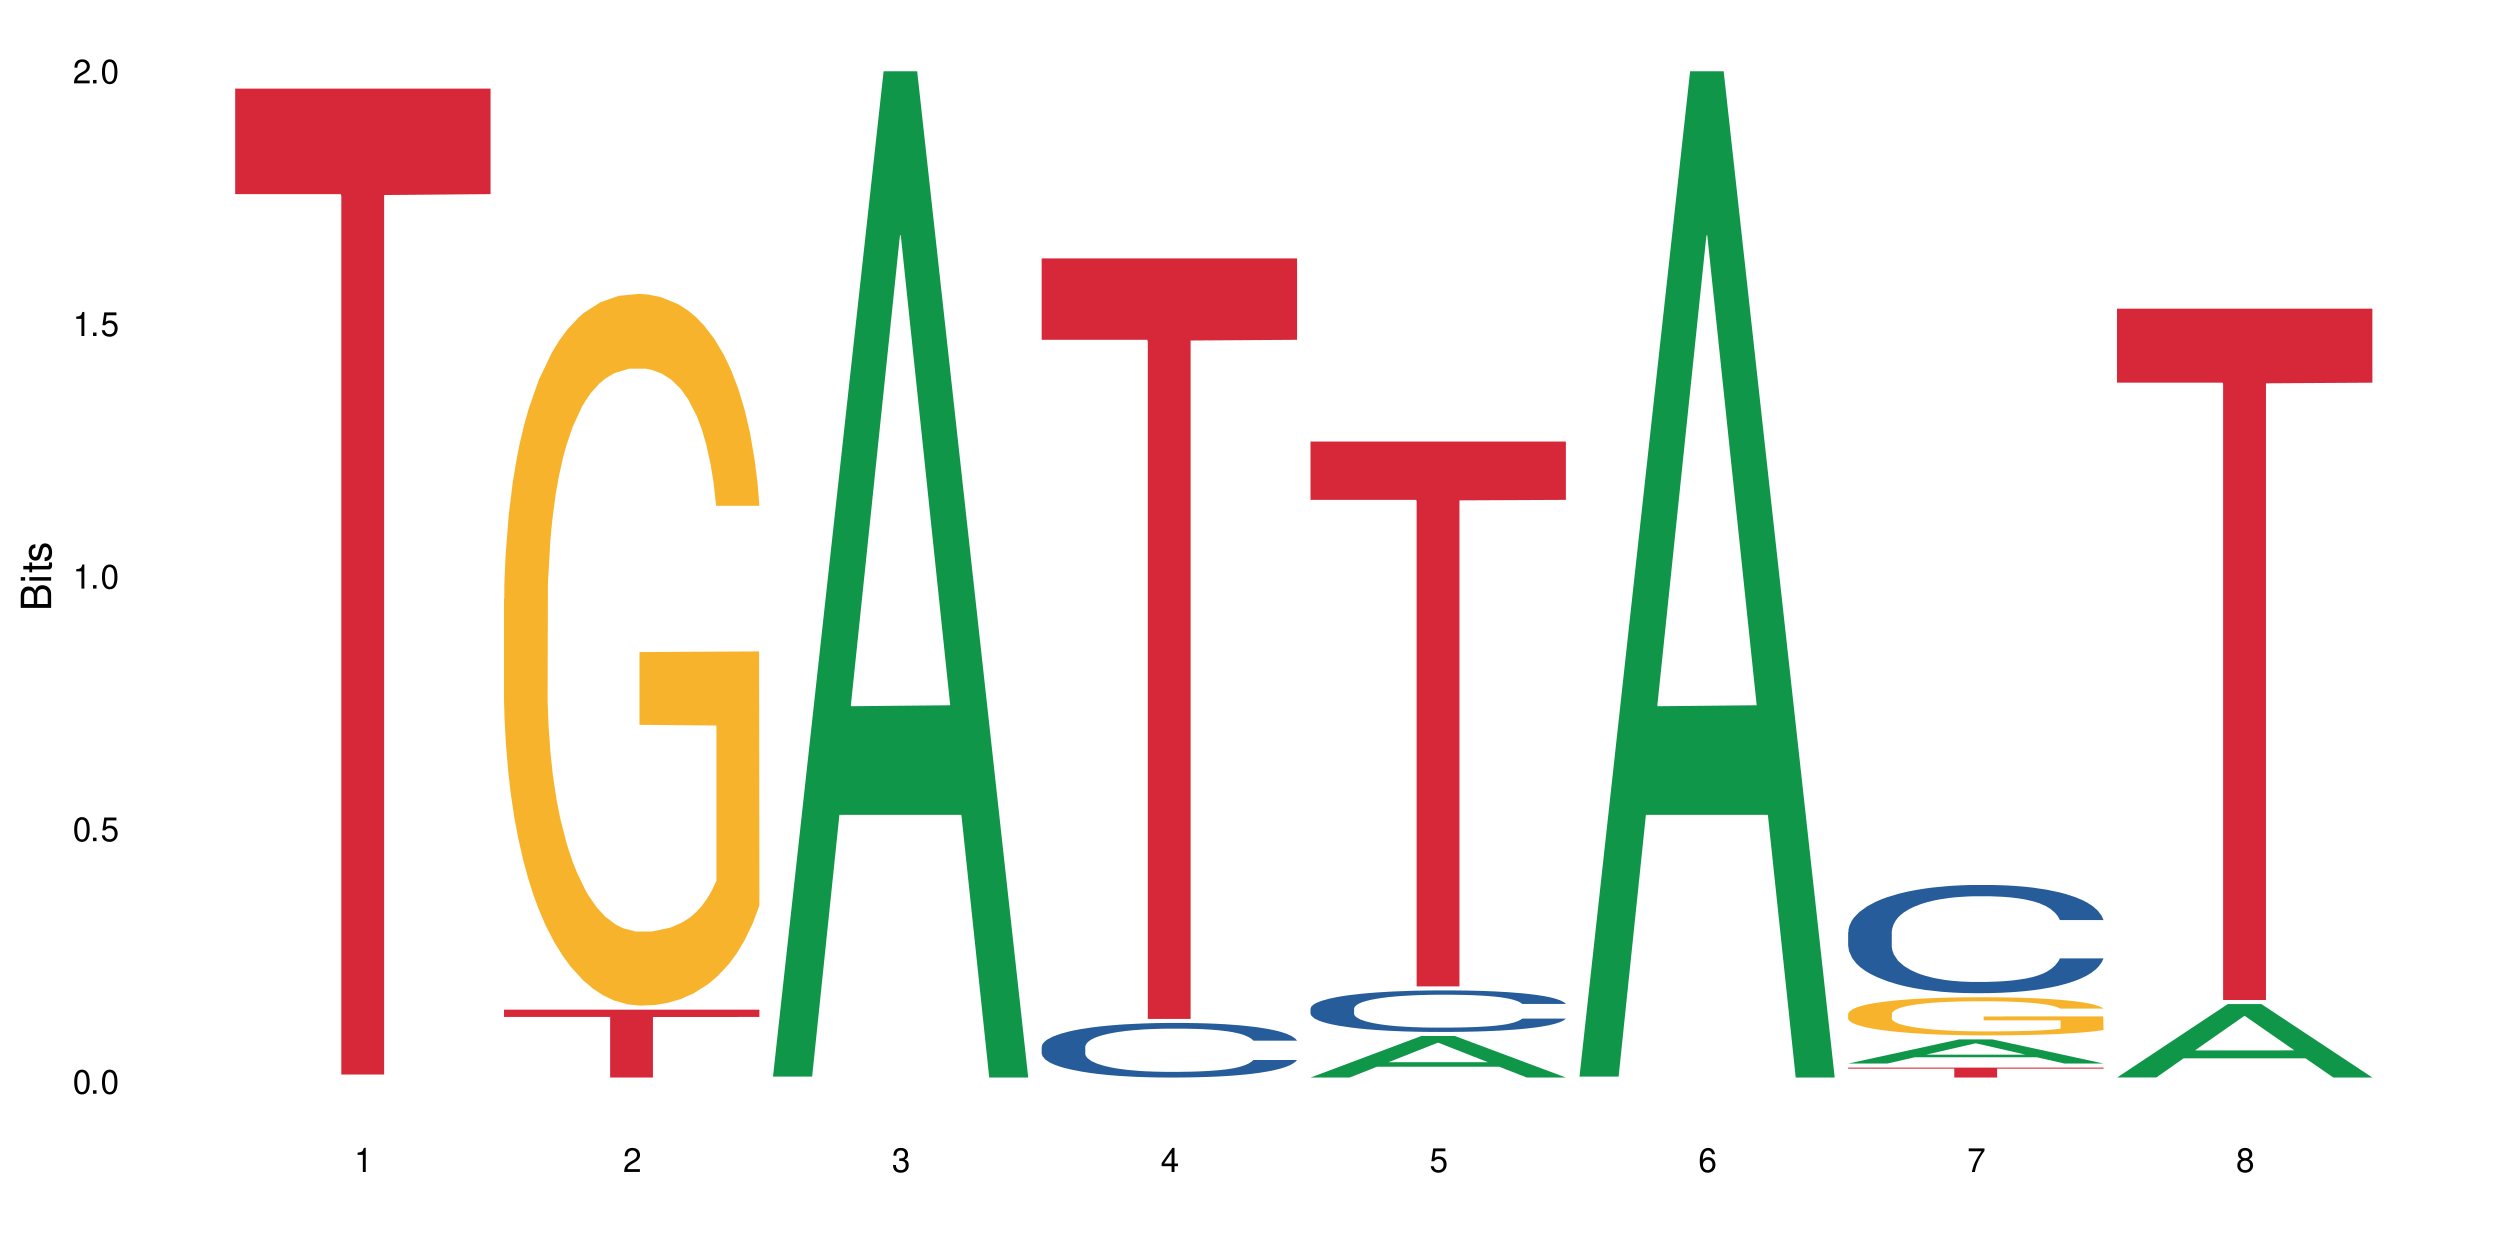 <?xml version="1.0" encoding="UTF-8"?>
<svg xmlns="http://www.w3.org/2000/svg" xmlns:xlink="http://www.w3.org/1999/xlink" width="720" height="360" viewBox="0 0 720 360">
<defs>
<g>
<g id="glyph-0-0">
</g>
<g id="glyph-0-1">
<path d="M 2.641 -6.938 C 2 -6.938 1.422 -6.656 1.078 -6.172 C 0.641 -5.562 0.406 -4.641 0.406 -3.359 C 0.406 -1.016 1.188 0.219 2.641 0.219 C 4.078 0.219 4.859 -1.016 4.859 -3.297 C 4.859 -4.641 4.656 -5.547 4.203 -6.172 C 3.844 -6.656 3.281 -6.938 2.641 -6.938 Z M 2.641 -6.188 C 3.547 -6.188 4 -5.25 4 -3.375 C 4 -1.406 3.562 -0.484 2.625 -0.484 C 1.734 -0.484 1.281 -1.438 1.281 -3.344 C 1.281 -5.25 1.734 -6.188 2.641 -6.188 Z M 2.641 -6.188 "/>
</g>
<g id="glyph-0-2">
<path d="M 1.828 -1 L 0.828 -1 L 0.828 0 L 1.828 0 Z M 1.828 -1 "/>
</g>
<g id="glyph-0-3">
<path d="M 4.562 -6.797 L 1.062 -6.797 L 0.547 -3.094 L 1.328 -3.094 C 1.719 -3.562 2.047 -3.734 2.578 -3.734 C 3.484 -3.734 4.062 -3.109 4.062 -2.094 C 4.062 -1.125 3.484 -0.531 2.578 -0.531 C 1.828 -0.531 1.375 -0.906 1.188 -1.672 L 0.328 -1.672 C 0.453 -1.109 0.547 -0.844 0.75 -0.594 C 1.125 -0.078 1.828 0.219 2.594 0.219 C 3.969 0.219 4.922 -0.781 4.922 -2.219 C 4.922 -3.562 4.031 -4.484 2.719 -4.484 C 2.25 -4.484 1.859 -4.359 1.469 -4.062 L 1.734 -5.969 L 4.562 -5.969 Z M 4.562 -6.797 "/>
</g>
<g id="glyph-0-4">
<path d="M 2.484 -4.938 L 2.484 0 L 3.328 0 L 3.328 -6.938 L 2.766 -6.938 C 2.469 -5.875 2.281 -5.734 0.984 -5.562 L 0.984 -4.938 Z M 2.484 -4.938 "/>
</g>
<g id="glyph-0-5">
<path d="M 4.859 -0.828 L 1.281 -0.828 C 1.359 -1.406 1.672 -1.781 2.5 -2.281 L 3.469 -2.828 C 4.406 -3.344 4.906 -4.062 4.906 -4.906 C 4.906 -5.484 4.672 -6.031 4.266 -6.406 C 3.859 -6.766 3.375 -6.938 2.719 -6.938 C 1.859 -6.938 1.219 -6.625 0.844 -6.031 C 0.609 -5.672 0.5 -5.234 0.484 -4.531 L 1.328 -4.531 C 1.359 -5.016 1.406 -5.281 1.531 -5.516 C 1.75 -5.938 2.188 -6.203 2.703 -6.203 C 3.469 -6.203 4.031 -5.641 4.031 -4.891 C 4.031 -4.344 3.719 -3.859 3.125 -3.516 L 2.234 -3 C 0.812 -2.172 0.406 -1.531 0.328 -0.016 L 4.859 -0.016 Z M 4.859 -0.828 "/>
</g>
<g id="glyph-0-6">
<path d="M 2.125 -3.188 L 2.578 -3.188 C 3.5 -3.188 3.984 -2.766 3.984 -1.922 C 3.984 -1.062 3.469 -0.531 2.594 -0.531 C 1.656 -0.531 1.203 -1 1.156 -2.016 L 0.312 -2.016 C 0.344 -1.453 0.438 -1.094 0.609 -0.781 C 0.953 -0.109 1.625 0.219 2.547 0.219 C 3.953 0.219 4.859 -0.625 4.859 -1.938 C 4.859 -2.828 4.516 -3.297 3.703 -3.594 C 4.344 -3.844 4.656 -4.328 4.656 -5.031 C 4.656 -6.219 3.875 -6.938 2.578 -6.938 C 1.203 -6.938 0.484 -6.172 0.453 -4.703 L 1.297 -4.703 C 1.312 -5.125 1.344 -5.359 1.453 -5.578 C 1.641 -5.969 2.062 -6.203 2.594 -6.203 C 3.344 -6.203 3.797 -5.75 3.797 -5 C 3.797 -4.516 3.609 -4.219 3.25 -4.047 C 3.016 -3.953 2.703 -3.922 2.125 -3.906 Z M 2.125 -3.188 "/>
</g>
<g id="glyph-0-7">
<path d="M 3.141 -1.672 L 3.141 0 L 3.984 0 L 3.984 -1.672 L 4.984 -1.672 L 4.984 -2.438 L 3.984 -2.438 L 3.984 -6.938 L 3.359 -6.938 L 0.266 -2.578 L 0.266 -1.672 Z M 3.141 -2.438 L 1 -2.438 L 3.141 -5.5 Z M 3.141 -2.438 "/>
</g>
<g id="glyph-0-8">
<path d="M 4.781 -5.125 C 4.609 -6.266 3.891 -6.938 2.844 -6.938 C 2.094 -6.938 1.422 -6.578 1.031 -5.953 C 0.594 -5.266 0.406 -4.422 0.406 -3.172 C 0.406 -2 0.578 -1.25 0.984 -0.641 C 1.359 -0.078 1.953 0.219 2.703 0.219 C 3.984 0.219 4.922 -0.75 4.922 -2.094 C 4.922 -3.375 4.062 -4.281 2.844 -4.281 C 2.172 -4.281 1.641 -4.031 1.281 -3.516 C 1.281 -5.234 1.828 -6.188 2.797 -6.188 C 3.391 -6.188 3.797 -5.797 3.938 -5.125 Z M 2.734 -3.531 C 3.547 -3.531 4.062 -2.953 4.062 -2.031 C 4.062 -1.156 3.484 -0.531 2.703 -0.531 C 1.922 -0.531 1.328 -1.188 1.328 -2.078 C 1.328 -2.938 1.906 -3.531 2.734 -3.531 Z M 2.734 -3.531 "/>
</g>
<g id="glyph-0-9">
<path d="M 4.984 -6.797 L 0.438 -6.797 L 0.438 -5.969 L 4.109 -5.969 C 2.5 -3.656 1.828 -2.234 1.328 0 L 2.219 0 C 2.594 -2.172 3.453 -4.047 4.984 -6.094 Z M 4.984 -6.797 "/>
</g>
<g id="glyph-0-10">
<path d="M 3.75 -3.656 C 4.469 -4.094 4.688 -4.438 4.688 -5.078 C 4.688 -6.172 3.844 -6.938 2.641 -6.938 C 1.438 -6.938 0.594 -6.172 0.594 -5.094 C 0.594 -4.438 0.812 -4.094 1.516 -3.656 C 0.734 -3.266 0.359 -2.703 0.359 -1.922 C 0.359 -0.656 1.281 0.219 2.641 0.219 C 3.984 0.219 4.922 -0.656 4.922 -1.922 C 4.922 -2.703 4.531 -3.266 3.75 -3.656 Z M 2.641 -6.188 C 3.359 -6.188 3.812 -5.75 3.812 -5.062 C 3.812 -4.406 3.344 -3.984 2.641 -3.984 C 1.922 -3.984 1.453 -4.406 1.453 -5.078 C 1.453 -5.75 1.922 -6.188 2.641 -6.188 Z M 2.641 -3.266 C 3.484 -3.266 4.062 -2.719 4.062 -1.906 C 4.062 -1.078 3.484 -0.531 2.625 -0.531 C 1.797 -0.531 1.219 -1.094 1.219 -1.906 C 1.219 -2.719 1.781 -3.266 2.641 -3.266 Z M 2.641 -3.266 "/>
</g>
<g id="glyph-1-0">
</g>
<g id="glyph-1-1">
<path d="M 0 -0.953 L 0 -4.891 C 0 -5.719 -0.234 -6.344 -0.734 -6.797 C -1.188 -7.234 -1.812 -7.469 -2.5 -7.469 C -3.547 -7.469 -4.188 -7 -4.625 -5.875 C -4.984 -6.688 -5.625 -7.094 -6.531 -7.094 C -7.172 -7.094 -7.734 -6.859 -8.141 -6.391 C -8.562 -5.922 -8.75 -5.344 -8.75 -4.5 L -8.75 -0.953 Z M -4.984 -2.062 L -7.766 -2.062 L -7.766 -4.219 C -7.766 -4.844 -7.688 -5.203 -7.453 -5.5 C -7.219 -5.812 -6.859 -5.969 -6.375 -5.969 C -5.891 -5.969 -5.531 -5.812 -5.297 -5.5 C -5.062 -5.203 -4.984 -4.844 -4.984 -4.219 Z M -0.984 -2.062 L -4 -2.062 L -4 -4.781 C -4 -5.766 -3.438 -6.359 -2.484 -6.359 C -1.547 -6.359 -0.984 -5.766 -0.984 -4.781 Z M -0.984 -2.062 "/>
</g>
<g id="glyph-1-2">
<path d="M -6.281 -1.797 L -6.281 -0.797 L 0 -0.797 L 0 -1.797 Z M -8.75 -1.797 L -8.75 -0.797 L -7.484 -0.797 L -7.484 -1.797 Z M -8.75 -1.797 "/>
</g>
<g id="glyph-1-3">
<path d="M -6.281 -3.047 L -6.281 -2.016 L -8.016 -2.016 L -8.016 -1.016 L -6.281 -1.016 L -6.281 -0.172 L -5.469 -0.172 L -5.469 -1.016 L -0.719 -1.016 C -0.078 -1.016 0.281 -1.453 0.281 -2.234 C 0.281 -2.5 0.25 -2.719 0.188 -3.047 L -0.641 -3.047 C -0.609 -2.906 -0.594 -2.766 -0.594 -2.562 C -0.594 -2.141 -0.719 -2.016 -1.156 -2.016 L -5.469 -2.016 L -5.469 -3.047 Z M -6.281 -3.047 "/>
</g>
<g id="glyph-1-4">
<path d="M -4.531 -5.25 C -5.766 -5.25 -6.469 -4.422 -6.469 -2.969 C -6.469 -1.516 -5.719 -0.562 -4.547 -0.562 C -3.562 -0.562 -3.094 -1.062 -2.734 -2.562 L -2.516 -3.484 C -2.344 -4.188 -2.094 -4.469 -1.641 -4.469 C -1.047 -4.469 -0.641 -3.875 -0.641 -3 C -0.641 -2.453 -0.797 -2 -1.062 -1.75 C -1.25 -1.594 -1.422 -1.531 -1.875 -1.469 L -1.875 -0.406 C -0.422 -0.453 0.281 -1.266 0.281 -2.922 C 0.281 -4.5 -0.5 -5.516 -1.719 -5.516 C -2.656 -5.516 -3.172 -4.984 -3.469 -3.734 L -3.703 -2.766 C -3.891 -1.953 -4.156 -1.609 -4.594 -1.609 C -5.188 -1.609 -5.547 -2.125 -5.547 -2.938 C -5.547 -3.75 -5.203 -4.172 -4.531 -4.203 Z M -4.531 -5.25 "/>
</g>
</g>
</defs>
<rect x="-72" y="-36" width="864" height="432" fill="rgb(100%, 100%, 100%)" fill-opacity="1"/>
<path fill-rule="nonzero" fill="rgb(83.922%, 15.686%, 22.353%)" fill-opacity="1" d="M 67.73 25.508 L 141.281 25.508 L 141.281 55.906 L 110.629 56.172 L 110.629 309.473 L 98.297 309.473 L 98.297 56.438 L 98.117 55.906 L 67.73 55.906 Z M 67.73 25.508 "/>
<path fill-rule="nonzero" fill="rgb(96.863%, 70.196%, 16.863%)" fill-opacity="1" d="M 145.156 172.438 L 145.242 172.254 L 145.242 168.508 L 145.602 160.086 L 146.5 148.477 L 147.664 138.93 L 148.922 131.441 L 149.73 127.512 L 151.074 121.895 L 152.242 117.777 L 155.199 109.352 L 158.969 101.492 L 161.031 98.121 L 163.363 94.938 L 166.684 91.383 L 168.207 90.07 L 172.871 87.074 L 178.164 85.203 L 183.992 84.641 L 186.684 84.828 L 190.363 85.578 L 195.387 87.637 L 198.254 89.508 L 200.496 91.383 L 202.828 93.816 L 205.699 97.559 L 208.391 102.051 L 210.543 106.543 L 212.695 112.16 L 214.492 118.152 L 216.016 124.703 L 217.359 132.566 L 218.168 139.117 L 218.707 145.668 L 206.238 145.668 L 205.52 139.117 L 204.715 134.062 L 203.367 127.887 L 202.023 123.395 L 200.676 119.836 L 198.164 114.969 L 196.012 111.973 L 193.32 109.352 L 190.723 107.668 L 187.762 106.543 L 185.969 106.172 L 181.211 106.172 L 176.906 107.48 L 174.395 108.977 L 172.602 110.477 L 170.09 113.285 L 168.566 115.531 L 167.668 117.027 L 164.977 122.832 L 163.184 128.074 L 162.195 131.629 L 160.941 137.246 L 160.043 142.301 L 159.059 149.789 L 158.52 155.402 L 157.801 168.133 L 157.711 201.828 L 157.98 208.945 L 158.52 216.617 L 159.238 223.359 L 160.312 230.473 L 161.391 235.898 L 163.273 243.199 L 164.887 248.066 L 166.145 251.25 L 168.566 256.305 L 169.551 257.988 L 171.883 261.359 L 174.305 263.98 L 177.266 266.227 L 179.508 267.352 L 183.098 268.285 L 187.672 268.285 L 193.055 267.164 L 196.461 265.664 L 198.793 264.168 L 200.32 262.855 L 202.203 260.797 L 203.547 258.926 L 204.805 256.867 L 206.328 253.684 L 206.328 208.945 L 184.172 208.758 L 184.172 187.789 L 218.617 187.602 L 218.707 260.797 L 216.824 265.852 L 214.492 270.719 L 212.25 274.465 L 209.918 277.645 L 206.598 281.203 L 203.906 283.449 L 199.781 286.07 L 196.012 287.754 L 192.066 288.879 L 188.566 289.438 L 184.441 289.625 L 180.766 289.254 L 176.816 288.129 L 173.68 286.633 L 170.809 284.758 L 167.938 282.324 L 164.352 278.395 L 162.016 275.211 L 159.594 271.281 L 157.172 266.602 L 155.02 261.547 L 153.586 257.617 L 152.152 253.121 L 150.625 247.508 L 149.191 241.141 L 148.113 235.34 L 147.129 228.785 L 146.41 222.609 L 145.691 214.184 L 145.332 207.445 L 145.156 201.641 Z M 145.156 172.438 "/>
<path fill-rule="nonzero" fill="rgb(83.922%, 15.686%, 22.353%)" fill-opacity="1" d="M 145.156 290.789 L 218.707 290.789 L 218.707 292.883 L 188.051 292.902 L 188.051 310.332 L 175.719 310.332 L 175.719 292.918 L 175.539 292.883 L 145.156 292.883 Z M 145.156 290.789 "/>
<path fill-rule="nonzero" fill="rgb(6.275%, 58.824%, 28.235%)" fill-opacity="1" d="M 222.578 310.059 L 222.656 309.789 L 254.48 20.527 L 264.148 20.527 L 296.129 310.332 L 284.895 310.332 L 276.879 234.684 L 241.75 234.684 L 233.895 310.059 L 222.578 310.059 L 245.129 203.391 L 273.656 203.117 L 259.434 67.875 L 259.273 67.602 L 259.117 68.418 L 245.051 203.117 L 245.129 203.391 Z M 222.578 310.059 "/>
<path fill-rule="nonzero" fill="rgb(14.51%, 36.078%, 60%)" fill-opacity="1" d="M 300 301.453 L 300.09 301.438 L 300.09 301.094 L 300.359 300.547 L 300.988 299.859 L 301.617 299.383 L 303.23 298.535 L 305.473 297.719 L 307.805 297.086 L 309.508 296.711 L 311.035 296.422 L 314.531 295.891 L 316.773 295.617 L 319.195 295.375 L 322.156 295.129 L 324.309 294.988 L 329.152 294.758 L 332.742 294.656 L 335.52 294.613 L 341.531 294.613 L 345.117 294.672 L 347.719 294.742 L 350.59 294.859 L 353.012 294.988 L 357.227 295.305 L 360.996 295.707 L 362.699 295.934 L 365.391 296.379 L 367.453 296.812 L 368.891 297.184 L 370.504 297.719 L 371.938 298.363 L 373.016 299.098 L 373.555 299.715 L 360.996 299.715 L 360.367 299.141 L 359.648 298.695 L 358.305 298.105 L 356.961 297.688 L 355.074 297.27 L 353.371 297 L 351.039 296.727 L 348.977 296.555 L 346.824 296.422 L 344.762 296.336 L 340.812 296.25 L 336.238 296.25 L 334.535 296.281 L 331.035 296.395 L 329.152 296.496 L 326.461 296.695 L 324.578 296.883 L 322.336 297.172 L 320.812 297.414 L 318.926 297.789 L 317.582 298.117 L 316.059 298.594 L 315.16 298.953 L 314.352 299.355 L 313.637 299.828 L 313.098 300.332 L 312.738 300.863 L 312.559 301.379 L 312.559 303.609 L 312.738 304.125 L 313.188 304.73 L 314.352 305.605 L 316.059 306.367 L 318.031 306.969 L 319.914 307.402 L 320.992 307.602 L 322.426 307.832 L 324.668 308.121 L 327.898 308.406 L 329.781 308.523 L 332.652 308.637 L 335.609 308.695 L 339.559 308.695 L 343.055 308.637 L 345.387 308.566 L 347.809 308.449 L 351.129 308.207 L 353.191 307.977 L 354.984 307.703 L 356.332 307.43 L 357.227 307.199 L 358.574 306.754 L 359.648 306.266 L 360.457 305.762 L 360.996 305.273 L 373.555 305.273 L 373.016 305.848 L 372.207 306.41 L 371.402 306.828 L 370.145 307.328 L 368.711 307.773 L 366.645 308.277 L 364.941 308.609 L 362.699 308.969 L 360.637 309.242 L 358.395 309.484 L 355.074 309.773 L 352.922 309.914 L 350.59 310.047 L 347.809 310.16 L 344.312 310.262 L 340.543 310.316 L 337.047 310.332 L 333.277 310.305 L 330.5 310.246 L 326.82 310.117 L 322.246 309.859 L 318.926 309.586 L 316.324 309.312 L 314.082 309.023 L 311.57 308.637 L 308.344 308.004 L 306.371 307.516 L 305.023 307.113 L 303.5 306.555 L 302.422 306.051 L 301.168 305.246 L 300.27 304.227 L 300 303.434 Z M 300 301.453 "/>
<path fill-rule="nonzero" fill="rgb(83.922%, 15.686%, 22.353%)" fill-opacity="1" d="M 300 74.418 L 373.555 74.418 L 373.555 97.863 L 342.898 98.07 L 342.898 293.449 L 330.566 293.449 L 330.566 98.277 L 330.387 97.863 L 300 97.863 Z M 300 74.418 "/>
<path fill-rule="nonzero" fill="rgb(6.275%, 58.824%, 28.235%)" fill-opacity="1" d="M 377.426 310.32 L 377.504 310.309 L 409.328 298.371 L 418.992 298.371 L 450.977 310.332 L 439.738 310.332 L 431.723 307.211 L 396.598 307.211 L 388.738 310.32 L 377.426 310.32 L 399.977 305.918 L 428.504 305.906 L 414.277 300.324 L 414.121 300.312 L 413.965 300.348 L 399.898 305.906 L 399.977 305.918 Z M 377.426 310.32 "/>
<path fill-rule="nonzero" fill="rgb(14.51%, 36.078%, 60%)" fill-opacity="1" d="M 377.426 290.449 L 377.516 290.438 L 377.516 290.176 L 377.781 289.758 L 378.41 289.234 L 379.039 288.871 L 380.652 288.227 L 382.895 287.605 L 385.227 287.125 L 386.934 286.84 L 388.457 286.621 L 391.957 286.215 L 394.199 286.008 L 396.621 285.82 L 399.578 285.637 L 401.734 285.527 L 406.574 285.352 L 410.164 285.273 L 412.945 285.242 L 418.953 285.242 L 422.543 285.285 L 425.145 285.34 L 428.016 285.43 L 430.438 285.527 L 434.652 285.766 L 438.418 286.074 L 440.125 286.25 L 442.812 286.586 L 444.879 286.914 L 446.312 287.199 L 447.926 287.605 L 449.363 288.098 L 450.438 288.652 L 450.977 289.125 L 438.418 289.125 L 437.789 288.688 L 437.074 288.348 L 435.727 287.898 L 434.383 287.582 L 432.5 287.266 L 430.793 287.059 L 428.461 286.852 L 426.398 286.719 L 424.246 286.621 L 422.184 286.555 L 418.238 286.488 L 413.664 286.488 L 411.957 286.512 L 408.461 286.598 L 406.574 286.676 L 403.887 286.828 L 402 286.969 L 399.758 287.188 L 398.234 287.375 L 396.352 287.66 L 395.004 287.91 L 393.48 288.273 L 392.582 288.543 L 391.777 288.852 L 391.059 289.211 L 390.52 289.594 L 390.16 290 L 389.98 290.395 L 389.98 292.086 L 390.16 292.48 L 390.609 292.941 L 391.777 293.609 L 393.48 294.188 L 395.453 294.648 L 397.336 294.977 L 398.414 295.129 L 399.848 295.305 L 402.09 295.523 L 405.32 295.738 L 407.203 295.828 L 410.074 295.914 L 413.035 295.957 L 416.98 295.957 L 420.48 295.914 L 422.812 295.859 L 425.234 295.773 L 428.551 295.586 L 430.613 295.414 L 432.41 295.203 L 433.754 294.996 L 434.652 294.82 L 435.996 294.484 L 437.074 294.109 L 437.879 293.727 L 438.418 293.355 L 450.977 293.355 L 450.438 293.793 L 449.633 294.219 L 448.824 294.539 L 447.566 294.922 L 446.133 295.258 L 444.07 295.641 L 442.367 295.895 L 440.125 296.168 L 438.059 296.375 L 435.816 296.559 L 432.5 296.777 L 430.348 296.887 L 428.016 296.988 L 425.234 297.074 L 421.734 297.152 L 417.969 297.195 L 414.469 297.207 L 410.703 297.184 L 407.922 297.141 L 404.242 297.043 L 399.668 296.844 L 396.352 296.637 L 393.75 296.43 L 391.508 296.211 L 388.996 295.914 L 385.766 295.434 L 383.793 295.062 L 382.449 294.758 L 380.922 294.328 L 379.848 293.945 L 378.59 293.336 L 377.695 292.559 L 377.426 291.957 Z M 377.426 290.449 "/>
<path fill-rule="nonzero" fill="rgb(83.922%, 15.686%, 22.353%)" fill-opacity="1" d="M 377.426 127.164 L 450.977 127.164 L 450.977 143.961 L 420.324 144.109 L 420.324 284.078 L 407.988 284.078 L 407.988 144.258 L 407.809 143.961 L 377.426 143.961 Z M 377.426 127.164 "/>
<path fill-rule="nonzero" fill="rgb(6.275%, 58.824%, 28.235%)" fill-opacity="1" d="M 454.848 310.059 L 454.926 309.789 L 486.75 20.527 L 496.418 20.527 L 528.398 310.332 L 517.164 310.332 L 509.148 234.684 L 474.023 234.684 L 466.164 310.059 L 454.848 310.059 L 477.402 203.391 L 505.926 203.117 L 491.703 67.875 L 491.547 67.602 L 491.387 68.418 L 477.32 203.117 L 477.402 203.391 Z M 454.848 310.059 "/>
<path fill-rule="nonzero" fill="rgb(6.275%, 58.824%, 28.235%)" fill-opacity="1" d="M 532.27 306.297 L 532.352 306.289 L 564.176 299.355 L 573.84 299.355 L 605.824 306.305 L 594.586 306.305 L 586.57 304.488 L 551.445 304.488 L 543.586 306.297 L 532.27 306.297 L 554.824 303.738 L 583.348 303.734 L 569.125 300.488 L 568.969 300.484 L 568.812 300.504 L 554.746 303.734 L 554.824 303.738 Z M 532.27 306.297 "/>
<path fill-rule="nonzero" fill="rgb(14.51%, 36.078%, 60%)" fill-opacity="1" d="M 532.27 268.438 L 532.359 268.406 L 532.359 267.723 L 532.629 266.641 L 533.258 265.273 L 533.887 264.332 L 535.5 262.652 L 537.742 261.027 L 540.074 259.773 L 541.777 259.031 L 543.305 258.461 L 546.801 257.406 L 549.043 256.863 L 551.465 256.379 L 554.426 255.895 L 556.578 255.609 L 561.422 255.156 L 565.012 254.957 L 567.793 254.871 L 573.801 254.871 L 577.391 254.984 L 579.992 255.125 L 582.859 255.355 L 585.281 255.609 L 589.5 256.238 L 593.266 257.035 L 594.969 257.492 L 597.66 258.375 L 599.723 259.23 L 601.16 259.973 L 602.773 261.027 L 604.207 262.309 L 605.285 263.762 L 605.824 264.988 L 593.266 264.988 L 592.637 263.848 L 591.922 262.965 L 590.574 261.797 L 589.23 260.969 L 587.344 260.141 L 585.641 259.602 L 583.309 259.059 L 581.246 258.719 L 579.094 258.461 L 577.031 258.289 L 573.082 258.121 L 568.508 258.121 L 566.805 258.176 L 563.305 258.402 L 561.422 258.605 L 558.73 259.004 L 556.848 259.375 L 554.605 259.941 L 553.082 260.426 L 551.199 261.168 L 549.852 261.824 L 548.328 262.766 L 547.43 263.477 L 546.621 264.273 L 545.906 265.215 L 545.367 266.211 L 545.008 267.266 L 544.828 268.293 L 544.828 272.711 L 545.008 273.738 L 545.457 274.934 L 546.621 276.672 L 548.328 278.184 L 550.301 279.379 L 552.184 280.234 L 553.262 280.633 L 554.695 281.09 L 556.938 281.66 L 560.168 282.23 L 562.051 282.457 L 564.922 282.684 L 567.883 282.801 L 571.828 282.801 L 575.324 282.684 L 577.656 282.543 L 580.078 282.316 L 583.398 281.832 L 585.461 281.375 L 587.254 280.832 L 588.602 280.293 L 589.5 279.836 L 590.844 278.953 L 591.922 277.984 L 592.727 276.984 L 593.266 276.016 L 605.824 276.016 L 605.285 277.156 L 604.477 278.27 L 603.672 279.094 L 602.414 280.09 L 600.98 280.977 L 598.918 281.973 L 597.211 282.629 L 594.969 283.34 L 592.906 283.883 L 590.664 284.367 L 587.344 284.938 L 585.191 285.223 L 582.859 285.477 L 580.078 285.707 L 576.582 285.906 L 572.816 286.02 L 569.316 286.047 L 565.551 285.992 L 562.77 285.875 L 559.09 285.621 L 554.516 285.109 L 551.199 284.566 L 548.598 284.023 L 546.355 283.453 L 543.844 282.684 L 540.613 281.43 L 538.641 280.461 L 537.293 279.664 L 535.77 278.555 L 534.691 277.555 L 533.438 275.961 L 532.539 273.938 L 532.27 272.367 Z M 532.27 268.438 "/>
<path fill-rule="nonzero" fill="rgb(96.863%, 70.196%, 16.863%)" fill-opacity="1" d="M 532.27 291.914 L 532.359 291.902 L 532.359 291.703 L 532.719 291.254 L 533.617 290.629 L 534.781 290.121 L 536.039 289.719 L 536.844 289.508 L 538.191 289.207 L 539.355 288.988 L 542.316 288.535 L 546.086 288.113 L 548.148 287.934 L 550.48 287.762 L 553.797 287.574 L 555.324 287.504 L 559.988 287.344 L 565.281 287.242 L 571.109 287.211 L 573.801 287.223 L 577.48 287.262 L 582.5 287.371 L 585.371 287.473 L 587.613 287.574 L 589.945 287.703 L 592.816 287.902 L 595.508 288.145 L 597.66 288.387 L 599.812 288.688 L 601.609 289.008 L 603.133 289.355 L 604.477 289.777 L 605.285 290.129 L 605.824 290.48 L 593.355 290.48 L 592.637 290.129 L 591.832 289.859 L 590.484 289.527 L 589.141 289.289 L 587.793 289.098 L 585.281 288.836 L 583.129 288.676 L 580.438 288.535 L 577.836 288.445 L 574.879 288.387 L 573.082 288.363 L 568.328 288.363 L 564.023 288.434 L 561.512 288.516 L 559.719 288.594 L 557.207 288.746 L 555.684 288.867 L 554.785 288.945 L 552.094 289.258 L 550.301 289.539 L 549.312 289.727 L 548.059 290.027 L 547.16 290.301 L 546.176 290.699 L 545.637 291 L 544.918 291.684 L 544.828 293.488 L 545.098 293.867 L 545.637 294.281 L 546.355 294.641 L 547.43 295.023 L 548.508 295.312 L 550.391 295.703 L 552.004 295.965 L 553.262 296.137 L 555.684 296.406 L 556.668 296.496 L 559 296.676 L 561.422 296.816 L 564.383 296.938 L 566.625 296.996 L 570.215 297.047 L 574.789 297.047 L 580.168 296.988 L 583.578 296.906 L 585.91 296.828 L 587.434 296.758 L 589.32 296.645 L 590.664 296.547 L 591.922 296.438 L 593.445 296.266 L 593.445 293.867 L 571.289 293.859 L 571.289 292.734 L 605.734 292.727 L 605.824 296.645 L 603.941 296.918 L 601.609 297.176 L 599.363 297.379 L 597.031 297.547 L 593.715 297.738 L 591.023 297.859 L 586.898 298 L 583.129 298.09 L 579.184 298.148 L 575.684 298.18 L 571.559 298.191 L 567.883 298.172 L 563.934 298.109 L 560.797 298.031 L 557.926 297.93 L 555.055 297.801 L 551.465 297.59 L 549.133 297.418 L 546.711 297.207 L 544.289 296.957 L 542.137 296.688 L 540.703 296.477 L 539.266 296.234 L 537.742 295.934 L 536.309 295.594 L 535.23 295.281 L 534.246 294.934 L 533.527 294.602 L 532.809 294.148 L 532.449 293.789 L 532.27 293.477 Z M 532.27 291.914 "/>
<path fill-rule="nonzero" fill="rgb(83.922%, 15.686%, 22.353%)" fill-opacity="1" d="M 532.27 307.469 L 605.824 307.469 L 605.824 307.773 L 575.168 307.777 L 575.168 310.332 L 562.836 310.332 L 562.836 307.781 L 562.656 307.773 L 532.27 307.773 Z M 532.27 307.469 "/>
<path fill-rule="nonzero" fill="rgb(6.275%, 58.824%, 28.235%)" fill-opacity="1" d="M 609.695 310.312 L 609.773 310.293 L 641.598 289.168 L 651.266 289.168 L 683.246 310.332 L 672.008 310.332 L 663.996 304.809 L 628.867 304.809 L 621.012 310.312 L 609.695 310.312 L 632.246 302.523 L 660.773 302.504 L 646.551 292.629 L 646.391 292.605 L 646.234 292.668 L 632.168 302.504 L 632.246 302.523 Z M 609.695 310.312 "/>
<path fill-rule="nonzero" fill="rgb(83.922%, 15.686%, 22.353%)" fill-opacity="1" d="M 609.695 88.898 L 683.246 88.898 L 683.246 110.211 L 652.594 110.398 L 652.594 288.004 L 640.258 288.004 L 640.258 110.582 L 640.082 110.211 L 609.695 110.211 Z M 609.695 88.898 "/>
<g fill="rgb(0%, 0%, 0%)" fill-opacity="1">
<use xlink:href="#glyph-0-1" x="20.965" y="314.993"/>
<use xlink:href="#glyph-0-2" x="25.965" y="314.993"/>
<use xlink:href="#glyph-0-1" x="28.965" y="314.993"/>
</g>
<g fill="rgb(0%, 0%, 0%)" fill-opacity="1">
<use xlink:href="#glyph-0-1" x="20.965" y="242.251"/>
<use xlink:href="#glyph-0-2" x="25.965" y="242.251"/>
<use xlink:href="#glyph-0-3" x="28.965" y="242.251"/>
</g>
<g fill="rgb(0%, 0%, 0%)" fill-opacity="1">
<use xlink:href="#glyph-0-4" x="20.965" y="169.509"/>
<use xlink:href="#glyph-0-2" x="25.965" y="169.509"/>
<use xlink:href="#glyph-0-1" x="28.965" y="169.509"/>
</g>
<g fill="rgb(0%, 0%, 0%)" fill-opacity="1">
<use xlink:href="#glyph-0-4" x="20.965" y="96.767"/>
<use xlink:href="#glyph-0-2" x="25.965" y="96.767"/>
<use xlink:href="#glyph-0-3" x="28.965" y="96.767"/>
</g>
<g fill="rgb(0%, 0%, 0%)" fill-opacity="1">
<use xlink:href="#glyph-0-5" x="20.965" y="24.024"/>
<use xlink:href="#glyph-0-2" x="25.965" y="24.024"/>
<use xlink:href="#glyph-0-1" x="28.965" y="24.024"/>
</g>
<g fill="rgb(0%, 0%, 0%)" fill-opacity="1">
<use xlink:href="#glyph-0-4" x="102.008" y="337.532"/>
</g>
<g fill="rgb(0%, 0%, 0%)" fill-opacity="1">
<use xlink:href="#glyph-0-5" x="179.43" y="337.532"/>
</g>
<g fill="rgb(0%, 0%, 0%)" fill-opacity="1">
<use xlink:href="#glyph-0-6" x="256.855" y="337.532"/>
</g>
<g fill="rgb(0%, 0%, 0%)" fill-opacity="1">
<use xlink:href="#glyph-0-7" x="334.277" y="337.532"/>
</g>
<g fill="rgb(0%, 0%, 0%)" fill-opacity="1">
<use xlink:href="#glyph-0-3" x="411.699" y="337.532"/>
</g>
<g fill="rgb(0%, 0%, 0%)" fill-opacity="1">
<use xlink:href="#glyph-0-8" x="489.125" y="337.532"/>
</g>
<g fill="rgb(0%, 0%, 0%)" fill-opacity="1">
<use xlink:href="#glyph-0-9" x="566.547" y="337.532"/>
</g>
<g fill="rgb(0%, 0%, 0%)" fill-opacity="1">
<use xlink:href="#glyph-0-10" x="643.969" y="337.532"/>
</g>
<g fill="rgb(0%, 0%, 0%)" fill-opacity="1">
<use xlink:href="#glyph-1-1" x="14.725" y="176.012"/>
<use xlink:href="#glyph-1-2" x="14.725" y="168.012"/>
<use xlink:href="#glyph-1-3" x="14.725" y="165.012"/>
<use xlink:href="#glyph-1-4" x="14.725" y="162.012"/>
</g>
</svg>
